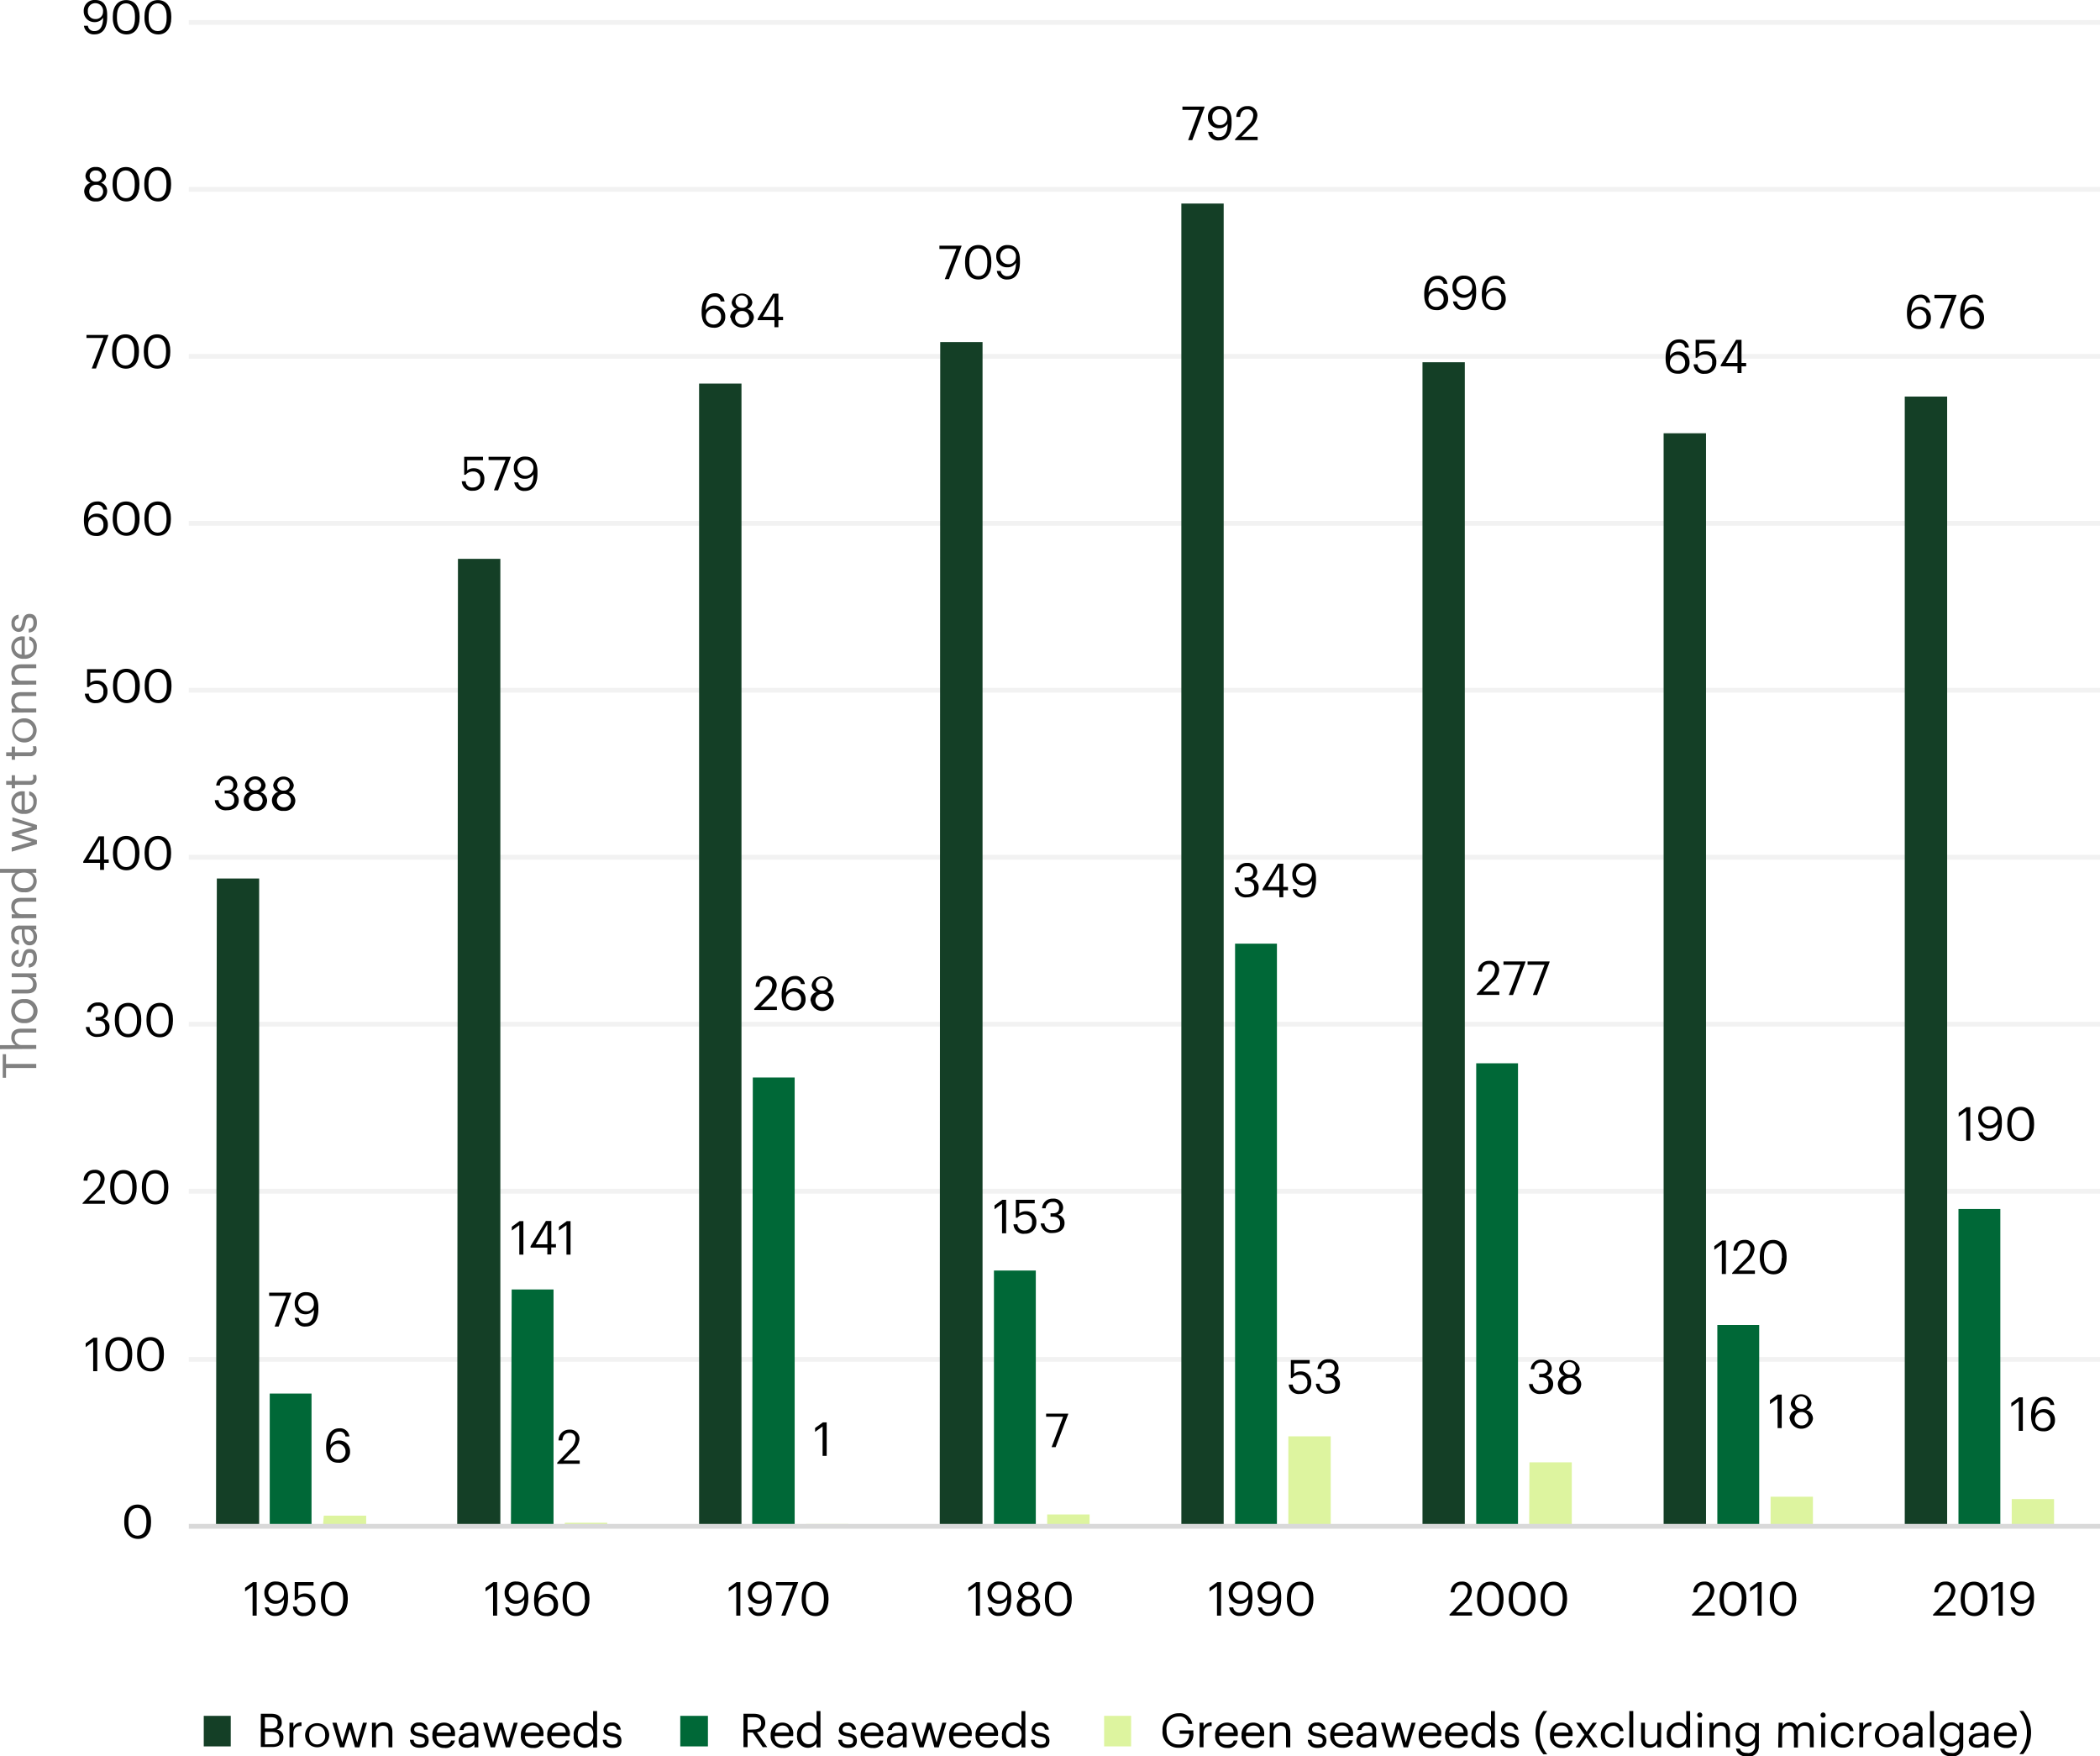 <svg xmlns="http://www.w3.org/2000/svg" viewBox="0 0 313.52 262.15"><defs><style>.cls-1{fill:#f2f2f2;}.cls-2{fill:#143f26;}.cls-3{fill:#006837;}.cls-4{fill:#ddf49f;}.cls-5{fill:#d9d9d9;}.cls-6{fill:gray;}</style></defs><g id="Layer_2" data-name="Layer 2"><g id="Design"><path class="cls-1" d="M313.52,203.26H28.19v-.72H313.52Zm0-25.1H28.19v-.72H313.52Zm0-24.93H28.19v-.72H313.52Zm0-24.92H28.19v-.72H313.52Zm0-24.92H28.19v-.72H313.52Zm0-24.92H28.19v-.72H313.52Zm0-24.93H28.19v-.72H313.52Zm0-24.92H28.19V27.9H313.52Zm0-24.92H28.19V3H313.52Z"/><path class="cls-2" d="M284.37,59.19h6.33V227.82h-6.33Zm-36,5.48h6.33V227.82h-6.33Zm-36-10.6h6.32V227.82h-6.32Zm-36-23.69h6.32V227.82h-6.32Zm-36,20.68h6.32V227.82H140.3Zm-36,6.19h6.33V227.82h-6.33Zm-36,26.16h6.33V227.82H68.26Zm-36,47.72h6.32v96.69H32.25Z"/><path class="cls-3" d="M292.39,180.45h6.25v47.37h-6.25Zm-36,17.32h6.25v30h-6.25Zm-36-39.06h6.24v69.11h-6.24Zm-36-17.86h6.25v87h-6.25Zm-36,48.79h6.25v38.18h-6.25Zm-36-28.81h6.25v67H112.3Zm-36,31.64h6.25v35.35H76.28ZM40.27,208h6.24v19.8H40.27Z"/><path class="cls-4" d="M300.34,223.75h6.32v4.07h-6.32Zm-36-.35h6.32v4.42h-6.32Zm-36-5.13h6.32v9.55H228.3Zm-36-3.88h6.33v13.43h-6.33Zm-36,11.66h6.33v1.77h-6.33Zm-36,1.42h6.32v.35h-6.32Zm-36-.18h6.32v.53H84.23Zm-36-1.06h6.33v1.59H48.21Z"/><rect class="cls-5" x="28.19" y="227.46" width="285.34" height="0.72"/><path d="M32.07,119.43h.56a1.09,1.09,0,0,0,1.21,1c.78,0,1.14-.38,1.14-1s-.35-1-1.06-1h-.38V118h.35c.66,0,.94-.31.94-.85a.81.81,0,0,0-.91-.84,1,1,0,0,0-1.1.94h-.54a1.55,1.55,0,0,1,1.64-1.44,1.38,1.38,0,0,1,1.51,1.32,1.15,1.15,0,0,1-.79,1.1,1.2,1.2,0,0,1,1,1.26c0,.91-.74,1.45-1.78,1.45A1.6,1.6,0,0,1,32.07,119.43Z"/><path d="M36.39,119.49a1.34,1.34,0,0,1,.94-1.3,1.09,1.09,0,0,1-.76-1,1.56,1.56,0,0,1,3.08,0,1.16,1.16,0,0,1-.77,1.06,1.32,1.32,0,0,1,1,1.28,1.57,1.57,0,0,1-1.72,1.5A1.59,1.59,0,0,1,36.39,119.49Zm2.82,0a1,1,0,0,0-1.08-1,1,1,0,1,0,0,2A1,1,0,0,0,39.21,119.45ZM39,117.13a.93.93,0,0,0-1.84,0,.86.86,0,0,0,1,.83A.81.81,0,0,0,39,117.13Z"/><path d="M40.6,119.49a1.34,1.34,0,0,1,.94-1.3,1.09,1.09,0,0,1-.75-1,1.56,1.56,0,0,1,3.07,0,1.16,1.16,0,0,1-.77,1.06,1.32,1.32,0,0,1,1,1.28,1.56,1.56,0,0,1-1.72,1.5A1.59,1.59,0,0,1,40.6,119.49Zm2.83,0a1,1,0,0,0-1.09-1,1,1,0,1,0,0,2A1,1,0,0,0,43.43,119.45Zm-.18-2.32a.93.93,0,0,0-1.85,0,.87.87,0,0,0,1,.83A.82.82,0,0,0,43.25,117.13Z"/><path d="M68.94,71.83h.59a.94.94,0,0,0,1.07.93,1.07,1.07,0,0,0,1.1-1.21,1,1,0,0,0-1-1.17,1.43,1.43,0,0,0-1.18.48h-.22V68.18h2.81v.52H69.75v1.53a1.48,1.48,0,0,1,1-.34,1.53,1.53,0,0,1,1.56,1.66,1.64,1.64,0,0,1-1.72,1.7A1.49,1.49,0,0,1,68.94,71.83Z"/><path d="M75.48,68.67H72.94v-.49h3.3v.08l-1.88,4.93h-.62Z"/><path d="M76.78,72h.59a.93.93,0,0,0,1,.8c.8,0,1.27-.66,1.28-2a1.46,1.46,0,0,1-1.29.66,1.58,1.58,0,0,1-1.65-1.64,1.6,1.6,0,0,1,1.73-1.67c1.19,0,1.8.8,1.8,2.24v.32c0,1.66-.68,2.57-1.88,2.57A1.46,1.46,0,0,1,76.78,72Zm2.85-2.09a1.14,1.14,0,0,0-1.16-1.28,1.19,1.19,0,1,0,1.16,1.28Z"/><path d="M104.75,46.63v-.12c0-1.8.81-2.74,2-2.74A1.35,1.35,0,0,1,108.17,45h-.58a.82.82,0,0,0-.92-.71c-.76,0-1.29.67-1.32,2a1.45,1.45,0,0,1,1.29-.68,1.58,1.58,0,0,1,1.64,1.64,1.6,1.6,0,0,1-1.73,1.67C105.18,48.9,104.75,47.88,104.75,46.63Zm2.9.63a1.13,1.13,0,1,0-2.26-.09,1.12,1.12,0,0,0,1.16,1.26A1.08,1.08,0,0,0,107.65,47.26Z"/><path d="M109,47.42a1.35,1.35,0,0,1,1-1.3,1.09,1.09,0,0,1-.76-1,1.56,1.56,0,0,1,3.08,0,1.13,1.13,0,0,1-.77,1,1.33,1.33,0,0,1,1,1.29,1.75,1.75,0,0,1-3.46,0Zm2.83,0a1,1,0,0,0-1.08-1,1,1,0,1,0,0,2A1,1,0,0,0,111.85,47.38Zm-.18-2.32a.92.92,0,1,0-.9.84A.8.8,0,0,0,111.67,45.06Z"/><path d="M115.62,47.79h-2.51v-.2l2.29-3.76h.81v3.46h.7v.5h-.7v1.05h-.59Zm0-.5v-3l-1.74,3Z"/><path d="M142.79,37.16h-2.54v-.49h3.3v.08l-1.88,4.92h-.62Z"/><path d="M144.08,39.31V39c0-1.48.75-2.43,2-2.43S148,37.59,148,39v.28c0,1.45-.7,2.44-1.94,2.44S144.08,40.77,144.08,39.31Zm3.32,0V39c0-1.16-.49-1.92-1.34-1.92s-1.35.7-1.35,1.94v.28c0,1.26.53,1.92,1.36,1.92S147.4,40.56,147.4,39.29Z"/><path d="M148.82,40.44h.58a.94.94,0,0,0,1,.79c.8,0,1.27-.66,1.28-2a1.46,1.46,0,0,1-1.29.67,1.58,1.58,0,0,1-1.65-1.64,1.6,1.6,0,0,1,1.73-1.68c1.18,0,1.8.8,1.8,2.25v.31c0,1.66-.69,2.58-1.88,2.58A1.46,1.46,0,0,1,148.82,40.44Zm2.85-2.09a1.14,1.14,0,0,0-1.16-1.28,1.18,1.18,0,0,0,0,2.36A1.06,1.06,0,0,0,151.67,38.35Z"/><path d="M179.07,16.4h-2.54v-.49h3.3V16L178,20.92h-.62Z"/><path d="M180.37,19.68H181a.94.94,0,0,0,1,.79c.8,0,1.27-.65,1.28-2a1.46,1.46,0,0,1-1.29.67,1.58,1.58,0,0,1-1.65-1.64,1.6,1.6,0,0,1,1.73-1.67c1.18,0,1.8.8,1.8,2.24v.31c0,1.66-.69,2.58-1.88,2.58A1.46,1.46,0,0,1,180.37,19.68Zm2.85-2.09a1.14,1.14,0,0,0-1.16-1.28A1.08,1.08,0,0,0,181,17.48a1.09,1.09,0,0,0,1.12,1.19A1.06,1.06,0,0,0,183.22,17.59Z"/><path d="M184.38,20.78l2-2.1a2.12,2.12,0,0,0,.72-1.45.82.82,0,0,0-.89-.9c-.58,0-1,.33-1.06,1.12h-.57a1.58,1.58,0,0,1,1.63-1.61,1.37,1.37,0,0,1,1.51,1.41,2.7,2.7,0,0,1-1,1.82l-1.38,1.35h2.42v.5h-3.36Z"/><path d="M212.63,44V43.9c0-1.8.81-2.74,2-2.74a1.36,1.36,0,0,1,1.46,1.21h-.58a.82.82,0,0,0-.92-.71c-.76,0-1.29.68-1.32,2a1.45,1.45,0,0,1,1.29-.68,1.58,1.58,0,0,1,1.64,1.64,1.6,1.6,0,0,1-1.73,1.67C213.06,46.29,212.63,45.27,212.63,44Zm2.9.63a1.13,1.13,0,1,0-2.26-.09,1.12,1.12,0,0,0,1.16,1.26A1.07,1.07,0,0,0,215.53,44.65Z"/><path d="M216.93,45h.58a.94.94,0,0,0,1,.79c.8,0,1.27-.66,1.28-2a1.46,1.46,0,0,1-1.29.67,1.58,1.58,0,0,1-1.65-1.64,1.6,1.6,0,0,1,1.73-1.68c1.18,0,1.8.8,1.8,2.24v.32c0,1.66-.69,2.58-1.88,2.58A1.47,1.47,0,0,1,216.93,45Zm2.85-2.1a1.13,1.13,0,0,0-1.16-1.27,1.18,1.18,0,1,0,1.16,1.27Z"/><path d="M221.23,44V43.9c0-1.8.81-2.74,2-2.74a1.37,1.37,0,0,1,1.47,1.21h-.59a.82.82,0,0,0-.92-.71c-.76,0-1.29.68-1.32,2a1.45,1.45,0,0,1,1.29-.68,1.57,1.57,0,0,1,1.64,1.64A1.6,1.6,0,0,1,223,46.29C221.66,46.29,221.23,45.27,221.23,44Zm2.91.63a1.14,1.14,0,1,0-2.27-.09A1.13,1.13,0,0,0,223,45.82,1.08,1.08,0,0,0,224.14,44.65Z"/><path d="M248.67,53.51V53.4c0-1.8.81-2.74,2-2.74a1.36,1.36,0,0,1,1.47,1.21h-.58a.85.85,0,0,0-.93-.72c-.76,0-1.29.68-1.32,2a1.45,1.45,0,0,1,1.29-.68,1.57,1.57,0,0,1,1.64,1.64,1.6,1.6,0,0,1-1.73,1.67C249.11,55.79,248.67,54.77,248.67,53.51Zm2.91.63a1.13,1.13,0,1,0-2.26-.08,1.11,1.11,0,0,0,1.15,1.25A1.08,1.08,0,0,0,251.58,54.14Z"/><path d="M252.85,54.38h.58a1,1,0,0,0,1.08.92,1.07,1.07,0,0,0,1.1-1.21,1,1,0,0,0-1.05-1.17,1.42,1.42,0,0,0-1.18.48h-.23V50.72H256v.53h-2.31v1.52a1.46,1.46,0,0,1,1-.34,1.52,1.52,0,0,1,1.55,1.66,1.63,1.63,0,0,1-1.71,1.7A1.48,1.48,0,0,1,252.85,54.38Z"/><path d="M259.4,54.68h-2.5v-.2l2.29-3.76H260v3.46h.69v.5H260v1h-.6Zm0-.5v-3l-1.73,3Z"/><path d="M284.7,46.83v-.12c0-1.8.81-2.74,2-2.74a1.37,1.37,0,0,1,1.47,1.21h-.59a.82.82,0,0,0-.92-.71c-.76,0-1.29.68-1.32,2a1.48,1.48,0,0,1,1.29-.68,1.58,1.58,0,0,1,1.64,1.64,1.6,1.6,0,0,1-1.73,1.68C285.13,49.11,284.7,48.08,284.7,46.83Zm2.91.63a1.14,1.14,0,1,0-2.27-.08,1.12,1.12,0,0,0,1.16,1.25A1.08,1.08,0,0,0,287.61,47.46Z"/><path d="M291.34,44.53H288.8V44h3.3v.08L290.22,49h-.62Z"/><path d="M292.64,46.83v-.12c0-1.8.81-2.74,2-2.74a1.36,1.36,0,0,1,1.46,1.21h-.58a.82.82,0,0,0-.92-.71c-.76,0-1.29.68-1.32,2a1.48,1.48,0,0,1,1.29-.68,1.59,1.59,0,0,1,1.64,1.64,1.6,1.6,0,0,1-1.73,1.68C293.07,49.11,292.64,48.08,292.64,46.83Zm2.9.63a1.13,1.13,0,1,0-2.26-.08,1.12,1.12,0,0,0,1.16,1.25A1.07,1.07,0,0,0,295.54,47.46Z"/><path d="M42.72,193.43H40.18v-.49h3.3V193L41.6,198H41Z"/><path d="M44,196.71h.59a.92.92,0,0,0,1,.8c.8,0,1.27-.66,1.28-2a1.48,1.48,0,0,1-1.3.66A1.58,1.58,0,0,1,44,194.54a1.6,1.6,0,0,1,1.73-1.67c1.18,0,1.8.8,1.8,2.24v.32c0,1.66-.69,2.57-1.89,2.57A1.48,1.48,0,0,1,44,196.71Zm2.85-2.09a1.13,1.13,0,0,0-1.15-1.27,1.18,1.18,0,0,0,0,2.36A1.06,1.06,0,0,0,46.86,194.62Z"/><path d="M77.53,182.87l-1.12.8v-.56l1.16-.84h.57v5h-.61Z"/><path d="M81.72,186.22H79.21V186l2.29-3.76h.81v3.46H83v.49h-.7v1.05h-.59Zm0-.49v-3l-1.74,3Z"/><path d="M84.57,182.87l-1.12.8v-.56l1.17-.84h.56v5h-.61Z"/><path d="M112.57,150.61l2-2.09a2.16,2.16,0,0,0,.72-1.45.83.83,0,0,0-.9-.9c-.58,0-1,.33-1,1.12h-.57a1.57,1.57,0,0,1,1.62-1.61,1.37,1.37,0,0,1,1.52,1.41,2.74,2.74,0,0,1-1,1.82l-1.38,1.35h2.41v.49h-3.35Z"/><path d="M116.7,148.54v-.12c0-1.8.81-2.74,2-2.74a1.36,1.36,0,0,1,1.46,1.21h-.58a.82.82,0,0,0-.92-.71c-.76,0-1.29.68-1.32,2a1.48,1.48,0,0,1,1.29-.68,1.59,1.59,0,0,1,1.64,1.64,1.6,1.6,0,0,1-1.73,1.68C117.13,150.82,116.7,149.79,116.7,148.54Zm2.9.63a1.13,1.13,0,1,0-2.26-.08,1.12,1.12,0,0,0,1.16,1.25A1.07,1.07,0,0,0,119.6,149.17Z"/><path d="M121,149.33a1.33,1.33,0,0,1,.94-1.29,1.1,1.1,0,0,1-.76-1,1.56,1.56,0,0,1,3.08,0,1.14,1.14,0,0,1-.77,1.06,1.32,1.32,0,0,1,1,1.29,1.74,1.74,0,0,1-3.45,0Zm2.82,0a1,1,0,0,0-1.08-1,1,1,0,1,0,0,2A1,1,0,0,0,123.8,149.3Zm-.18-2.32a.92.92,0,1,0-.89.84A.81.81,0,0,0,123.62,147Z"/><path d="M149.6,179.68l-1.12.81v-.57l1.17-.84h.56v5h-.61Z"/><path d="M151.31,182.74h.58a1,1,0,0,0,1.08.92,1.07,1.07,0,0,0,1.1-1.21,1,1,0,0,0-1-1.17,1.42,1.42,0,0,0-1.18.48h-.23v-2.68h2.82v.53h-2.31v1.52a1.51,1.51,0,0,1,1-.34,1.52,1.52,0,0,1,1.55,1.66,1.63,1.63,0,0,1-1.71,1.7A1.48,1.48,0,0,1,151.31,182.74Z"/><path d="M155.37,182.61h.56a1.08,1.08,0,0,0,1.2,1c.78,0,1.14-.38,1.14-1s-.35-1-1.06-1h-.37v-.51h.35c.65,0,.93-.31.93-.85a.81.81,0,0,0-.91-.84,1,1,0,0,0-1.1.94h-.53a1.53,1.53,0,0,1,1.63-1.44,1.37,1.37,0,0,1,1.51,1.32,1.15,1.15,0,0,1-.79,1.1,1.2,1.2,0,0,1,1,1.26c0,.91-.75,1.45-1.78,1.45A1.59,1.59,0,0,1,155.37,182.61Z"/><path d="M184.34,132.45h.56a1.09,1.09,0,0,0,1.21,1.05c.78,0,1.14-.37,1.14-1s-.35-1-1.06-1h-.38v-.51h.35c.66,0,.94-.3.94-.85a.81.81,0,0,0-.91-.84,1,1,0,0,0-1.1.94h-.54a1.55,1.55,0,0,1,1.64-1.44,1.38,1.38,0,0,1,1.51,1.32,1.15,1.15,0,0,1-.79,1.1,1.2,1.2,0,0,1,1,1.26c0,.91-.74,1.46-1.78,1.46A1.61,1.61,0,0,1,184.34,132.45Z"/><path d="M191,132.88h-2.51v-.2l2.29-3.76h.81v3.46h.7v.5h-.7v1.05H191Zm0-.5v-3l-1.74,3Z"/><path d="M193,132.7h.59a.92.92,0,0,0,1,.79c.8,0,1.27-.66,1.29-2a1.46,1.46,0,0,1-1.3.67,1.58,1.58,0,0,1-1.64-1.64,1.6,1.6,0,0,1,1.73-1.68c1.18,0,1.8.8,1.8,2.24v.32c0,1.66-.69,2.58-1.89,2.58A1.48,1.48,0,0,1,193,132.7Zm2.85-2.1a1.13,1.13,0,0,0-1.15-1.27,1.18,1.18,0,1,0,1.15,1.27Z"/><path d="M220.48,148.35l2-2.1a2.12,2.12,0,0,0,.72-1.45.82.82,0,0,0-.89-.89c-.59,0-1,.32-1.06,1.11h-.57a1.57,1.57,0,0,1,1.63-1.6,1.36,1.36,0,0,1,1.51,1.4,2.7,2.7,0,0,1-1,1.82L221.42,148h2.42v.5h-3.36Z"/><path d="M227,144h-2.54v-.49h3.29v.08l-1.87,4.93h-.63Z"/><path d="M230.6,144h-2.54v-.49h3.29v.08l-1.87,4.93h-.63Z"/><path d="M257.06,185.74l-1.12.8V186l1.16-.84h.57v5h-.61Z"/><path d="M258.6,190l2-2.09a2.18,2.18,0,0,0,.72-1.45.83.83,0,0,0-.9-.9c-.58,0-1,.33-1.05,1.11h-.57a1.57,1.57,0,0,1,1.62-1.6,1.37,1.37,0,0,1,1.52,1.41,2.76,2.76,0,0,1-1,1.82l-1.38,1.34H262v.5H258.6Z"/><path d="M262.73,187.78v-.28c0-1.48.75-2.43,2-2.43s2,1,2,2.42v.28c0,1.45-.71,2.44-1.94,2.44S262.73,189.24,262.73,187.78Zm3.31,0v-.28c0-1.16-.49-1.92-1.34-1.92s-1.35.7-1.35,1.93v.28c0,1.27.53,1.93,1.37,1.93S266,189,266,187.76Z"/><path d="M293.54,165.86l-1.12.81v-.57l1.17-.84h.56v5h-.61Z"/><path d="M295.37,169H296a.92.92,0,0,0,1,.79c.79,0,1.26-.66,1.28-2a1.46,1.46,0,0,1-1.3.66,1.57,1.57,0,0,1-1.64-1.63,1.6,1.6,0,0,1,1.73-1.68c1.18,0,1.8.8,1.8,2.24v.32c0,1.66-.69,2.58-1.89,2.58A1.48,1.48,0,0,1,295.37,169Zm2.85-2.1a1.13,1.13,0,0,0-1.15-1.27,1.18,1.18,0,1,0,1.15,1.27Z"/><path d="M299.68,167.91v-.28c0-1.48.74-2.43,2-2.43s2,1,2,2.42v.28c0,1.45-.7,2.43-1.94,2.43S299.68,169.37,299.68,167.91Zm3.31,0v-.28c0-1.16-.49-1.92-1.34-1.92s-1.35.7-1.35,1.93v.28c0,1.27.53,1.93,1.36,1.93S303,169.16,303,167.89Z"/><path d="M48.69,216.05v-.12c0-1.8.81-2.74,2-2.74a1.36,1.36,0,0,1,1.46,1.22h-.58a.82.82,0,0,0-.92-.72c-.76,0-1.29.68-1.32,2a1.48,1.48,0,0,1,1.29-.68,1.59,1.59,0,0,1,1.64,1.64,1.6,1.6,0,0,1-1.73,1.68C49.12,218.33,48.69,217.3,48.69,216.05Zm2.9.63a1.13,1.13,0,1,0-2.26-.08,1.11,1.11,0,0,0,1.16,1.25A1.07,1.07,0,0,0,51.59,216.68Z"/><path d="M83.19,218.32l2-2.09a2.14,2.14,0,0,0,.73-1.45.83.83,0,0,0-.9-.9c-.58,0-1,.33-1.06,1.12h-.57A1.58,1.58,0,0,1,85,213.39a1.37,1.37,0,0,1,1.51,1.41,2.7,2.7,0,0,1-1,1.82L84.13,218h2.42v.49H83.19Z"/><path d="M122.81,212.92l-1.12.8v-.57l1.16-.84h.57v5h-.61Z"/><path d="M158.72,211.46h-2.54V211h3.3v.08L157.6,216H157Z"/><path d="M192.4,206.66H193a1,1,0,0,0,1.08.93,1.07,1.07,0,0,0,1.1-1.21,1.05,1.05,0,0,0-1.06-1.17,1.43,1.43,0,0,0-1.18.48h-.22V203h2.81v.52H193.2v1.53a1.48,1.48,0,0,1,1-.35,1.53,1.53,0,0,1,1.56,1.67,1.64,1.64,0,0,1-1.72,1.7A1.48,1.48,0,0,1,192.4,206.66Z"/><path d="M196.45,206.54H197a1.08,1.08,0,0,0,1.2,1.05c.79,0,1.14-.38,1.14-1s-.35-1-1-1h-.38v-.52h.35c.65,0,.94-.3.94-.85a.81.81,0,0,0-.91-.84,1,1,0,0,0-1.11.95h-.53a1.55,1.55,0,0,1,1.64-1.45,1.37,1.37,0,0,1,1.5,1.33,1.13,1.13,0,0,1-.79,1.09,1.21,1.21,0,0,1,1,1.26c0,.91-.74,1.46-1.78,1.46A1.6,1.6,0,0,1,196.45,206.54Z"/><path d="M228.27,206.58h.56a1.08,1.08,0,0,0,1.2,1c.79,0,1.14-.38,1.14-1s-.35-1-1-1h-.38v-.51h.35c.65,0,.94-.31.94-.86a.81.81,0,0,0-.91-.84,1,1,0,0,0-1.11,1h-.53a1.54,1.54,0,0,1,1.64-1.44,1.37,1.37,0,0,1,1.5,1.32,1.13,1.13,0,0,1-.79,1.09,1.21,1.21,0,0,1,1,1.26c0,.91-.74,1.46-1.78,1.46A1.59,1.59,0,0,1,228.27,206.58Z"/><path d="M232.58,206.64a1.33,1.33,0,0,1,.94-1.3,1.09,1.09,0,0,1-.75-1.05,1.56,1.56,0,0,1,3.07,0,1.12,1.12,0,0,1-.77,1.05,1.33,1.33,0,0,1,1,1.29,1.57,1.57,0,0,1-1.72,1.5A1.59,1.59,0,0,1,232.58,206.64Zm2.83,0a1,1,0,0,0-1.09-1,1,1,0,1,0,0,2A1,1,0,0,0,235.41,206.6Zm-.18-2.32a.93.93,0,1,0-.9.84A.81.81,0,0,0,235.23,204.28Z"/><path d="M265.37,208.78l-1.12.8V209l1.16-.84H266v5h-.61Z"/><path d="M267.17,211.76a1.33,1.33,0,0,1,.95-1.29,1.09,1.09,0,0,1-.76-1.05,1.56,1.56,0,0,1,3.08,0,1.14,1.14,0,0,1-.77,1.06,1.32,1.32,0,0,1,1,1.29,1.75,1.75,0,0,1-3.46,0Zm2.83,0a1,1,0,0,0-1.08-1,1,1,0,1,0,0,2A1,1,0,0,0,270,211.73Zm-.18-2.32a.92.92,0,1,0-.89.84A.81.81,0,0,0,269.82,209.41Z"/><path d="M301.4,209.17l-1.12.8v-.56l1.16-.84H302v5h-.61Z"/><path d="M303.23,211.36v-.12c0-1.8.81-2.74,2-2.74a1.36,1.36,0,0,1,1.46,1.21h-.58a.82.82,0,0,0-.92-.71c-.76,0-1.29.68-1.32,2a1.48,1.48,0,0,1,1.29-.68,1.58,1.58,0,0,1,1.64,1.64,1.61,1.61,0,0,1-1.73,1.68C303.66,213.64,303.23,212.61,303.23,211.36Zm2.9.63a1.13,1.13,0,1,0-2.26-.08,1.11,1.11,0,0,0,1.16,1.25A1.07,1.07,0,0,0,306.13,212Z"/><path d="M18.55,227.28V227c0-1.48.75-2.43,2-2.43s2,1,2,2.41v.28c0,1.46-.71,2.44-1.94,2.44S18.55,228.73,18.55,227.28Zm3.31,0V227c0-1.17-.49-1.92-1.34-1.92s-1.35.7-1.35,1.93v.28c0,1.27.53,1.93,1.37,1.93S21.86,228.52,21.86,227.26Z"/><path d="M13.91,200.27l-1.12.81v-.57l1.16-.84h.57v5h-.61Z"/><path d="M15.74,202.32V202c0-1.48.75-2.43,2-2.43s2,1,2,2.41v.28c0,1.46-.71,2.44-1.94,2.44S15.74,203.78,15.74,202.32Zm3.31,0V202c0-1.17-.49-1.92-1.34-1.92s-1.35.7-1.35,1.93v.28c0,1.27.53,1.93,1.37,1.93S19.05,203.57,19.05,202.3Z"/><path d="M20.47,202.32V202c0-1.48.75-2.43,2-2.43s2,1,2,2.41v.28c0,1.46-.71,2.44-1.94,2.44S20.47,203.78,20.47,202.32Zm3.31,0V202c0-1.17-.49-1.92-1.34-1.92s-1.35.7-1.35,1.93v.28c0,1.27.53,1.93,1.37,1.93S23.78,203.57,23.78,202.3Z"/><path d="M12.32,179.58l2-2.1A2.12,2.12,0,0,0,15,176a.82.82,0,0,0-.89-.9c-.59,0-1,.33-1.06,1.12h-.57a1.58,1.58,0,0,1,1.63-1.61,1.37,1.37,0,0,1,1.51,1.41,2.7,2.7,0,0,1-1,1.82l-1.38,1.35h2.42v.49H12.32Z"/><path d="M16.45,177.35v-.28c0-1.47.75-2.43,2-2.43s1.95,1,1.95,2.42v.28c0,1.46-.71,2.44-1.94,2.44S16.45,178.81,16.45,177.35Zm3.31,0v-.28c0-1.16-.49-1.92-1.33-1.92s-1.36.7-1.36,1.94v.28c0,1.27.54,1.92,1.37,1.92S19.76,178.6,19.76,177.33Z"/><path d="M21.18,177.35v-.28c0-1.47.75-2.43,2-2.43s1.95,1,1.95,2.42v.28c0,1.46-.71,2.44-1.94,2.44S21.18,178.81,21.18,177.35Zm3.32,0v-.28c0-1.16-.49-1.92-1.34-1.92s-1.35.7-1.35,1.94v.28c0,1.27.53,1.92,1.36,1.92S24.5,178.6,24.5,177.33Z"/><path d="M12.81,153.29h.56a1.08,1.08,0,0,0,1.2,1.05c.79,0,1.14-.38,1.14-1s-.35-1-1.05-1h-.38v-.52h.35c.65,0,.94-.3.94-.85a.81.81,0,0,0-.91-.84,1,1,0,0,0-1.11.94H13a1.54,1.54,0,0,1,1.64-1.44,1.37,1.37,0,0,1,1.5,1.33,1.13,1.13,0,0,1-.79,1.09,1.21,1.21,0,0,1,1,1.26c0,.91-.74,1.46-1.78,1.46A1.6,1.6,0,0,1,12.81,153.29Z"/><path d="M17.14,152.4v-.28c0-1.48.75-2.43,2-2.43s1.95,1,1.95,2.42v.28c0,1.45-.71,2.44-1.94,2.44S17.14,153.86,17.14,152.4Zm3.31,0v-.28c0-1.16-.49-1.92-1.33-1.92s-1.36.7-1.36,1.94v.28c0,1.26.54,1.92,1.37,1.92S20.45,153.65,20.45,152.38Z"/><path d="M21.87,152.4v-.28c0-1.48.75-2.43,2-2.43s1.95,1,1.95,2.42v.28c0,1.45-.71,2.44-1.94,2.44S21.87,153.86,21.87,152.4Zm3.32,0v-.28c0-1.16-.49-1.92-1.34-1.92s-1.35.7-1.35,1.94v.28c0,1.26.53,1.92,1.36,1.92S25.19,153.65,25.19,152.38Z"/><path d="M14.94,128.79H12.43v-.2l2.29-3.76h.81v3.46h.7v.5h-.7v1.05h-.59Zm0-.5v-3l-1.74,3Z"/><path d="M16.86,127.48v-.28c0-1.48.75-2.43,2-2.43s1.95,1,1.95,2.42v.28c0,1.45-.71,2.43-1.94,2.43S16.86,128.94,16.86,127.48Zm3.31,0v-.28c0-1.16-.49-1.92-1.33-1.92s-1.35.7-1.35,1.93v.28c0,1.27.53,1.93,1.36,1.93S20.17,128.73,20.17,127.46Z"/><path d="M21.59,127.48v-.28c0-1.48.75-2.43,2-2.43s1.95,1,1.95,2.42v.28c0,1.45-.7,2.43-1.94,2.43S21.59,128.94,21.59,127.48Zm3.32,0v-.28c0-1.16-.49-1.92-1.34-1.92s-1.35.7-1.35,1.93v.28c0,1.27.53,1.93,1.36,1.93S24.91,128.73,24.91,127.46Z"/><path d="M12.67,103.54h.59a.94.94,0,0,0,1.07.92,1.07,1.07,0,0,0,1.1-1.21,1,1,0,0,0-1-1.17,1.43,1.43,0,0,0-1.18.48H13V99.88h2.81v.53H13.48v1.52a1.48,1.48,0,0,1,1-.34,1.53,1.53,0,0,1,1.56,1.66,1.64,1.64,0,0,1-1.72,1.7A1.48,1.48,0,0,1,12.67,103.54Z"/><path d="M16.87,102.53v-.28c0-1.48.75-2.43,2-2.43s2,1,2,2.41v.28c0,1.46-.71,2.44-1.94,2.44S16.87,104,16.87,102.53Zm3.31,0v-.28c0-1.17-.49-1.92-1.34-1.92s-1.35.7-1.35,1.93v.28c0,1.27.53,1.93,1.37,1.93S20.18,103.77,20.18,102.51Z"/><path d="M21.6,102.53v-.28c0-1.48.75-2.43,2-2.43s2,1,2,2.41v.28c0,1.46-.71,2.44-1.94,2.44S21.6,104,21.6,102.53Zm3.31,0v-.28c0-1.17-.49-1.92-1.34-1.92s-1.35.7-1.35,1.93v.28c0,1.27.53,1.93,1.37,1.93S24.91,103.77,24.91,102.51Z"/><path d="M12.53,77.71v-.12c0-1.8.81-2.74,2-2.74A1.37,1.37,0,0,1,16,76.06h-.58a.84.84,0,0,0-.93-.71c-.76,0-1.29.68-1.32,2a1.45,1.45,0,0,1,1.29-.68,1.57,1.57,0,0,1,1.64,1.64A1.6,1.6,0,0,1,14.33,80C13,80,12.53,79,12.53,77.71Zm2.91.63a1.09,1.09,0,0,0-1.12-1.19,1.07,1.07,0,0,0-1.14,1.1,1.12,1.12,0,0,0,1.15,1.26A1.08,1.08,0,0,0,15.44,78.34Z"/><path d="M16.83,77.56v-.28c0-1.48.75-2.43,2-2.43s2,1,2,2.42v.28c0,1.45-.71,2.43-1.94,2.43S16.83,79,16.83,77.56Zm3.31,0v-.28c0-1.16-.49-1.92-1.34-1.92s-1.35.7-1.35,1.93v.28c0,1.27.53,1.93,1.37,1.93S20.14,78.81,20.14,77.54Z"/><path d="M21.56,77.56v-.28c0-1.48.75-2.43,2-2.43s1.95,1,1.95,2.42v.28c0,1.45-.71,2.43-1.94,2.43S21.56,79,21.56,77.56Zm3.31,0v-.28c0-1.16-.49-1.92-1.33-1.92s-1.36.7-1.36,1.93v.28c0,1.27.54,1.93,1.37,1.93S24.87,78.81,24.87,77.54Z"/><path d="M15.45,50.45H12.91V50H16.2V50L14.33,55H13.7Z"/><path d="M16.74,52.61v-.28c0-1.48.75-2.43,2-2.43s2,1,2,2.41v.28c0,1.46-.71,2.44-1.94,2.44S16.74,54.06,16.74,52.61Zm3.31,0v-.28c0-1.17-.49-1.92-1.33-1.92s-1.35.7-1.35,1.93v.28c0,1.27.53,1.93,1.36,1.93S20.05,53.85,20.05,52.59Z"/><path d="M21.47,52.61v-.28c0-1.48.75-2.43,2-2.43s1.95,1,1.95,2.41v.28c0,1.46-.7,2.44-1.94,2.44S21.47,54.06,21.47,52.61Zm3.32,0v-.28c0-1.17-.49-1.92-1.34-1.92s-1.35.7-1.35,1.93v.28c0,1.27.53,1.93,1.36,1.93S24.79,53.85,24.79,52.59Z"/><path d="M12.57,28.58a1.35,1.35,0,0,1,.95-1.3,1.09,1.09,0,0,1-.76-1.05,1.42,1.42,0,0,1,1.54-1.3,1.43,1.43,0,0,1,1.54,1.29,1.16,1.16,0,0,1-.77,1.06A1.31,1.31,0,0,1,16,28.57a1.57,1.57,0,0,1-1.72,1.5A1.59,1.59,0,0,1,12.57,28.58Zm2.83,0a1,1,0,0,0-1.08-1,1,1,0,1,0,0,2A1,1,0,0,0,15.4,28.54Zm-.18-2.31a.84.84,0,0,0-.92-.82.83.83,0,0,0-.92.83.85.85,0,0,0,.94.83A.81.81,0,0,0,15.22,26.23Z"/><path d="M16.81,27.64v-.28c0-1.48.75-2.43,2-2.43s2,1,2,2.42v.28c0,1.45-.71,2.44-1.94,2.44S16.81,29.1,16.81,27.64Zm3.31,0v-.28c0-1.16-.49-1.92-1.34-1.92s-1.35.7-1.35,1.93v.28c0,1.27.53,1.93,1.37,1.93S20.12,28.89,20.12,27.62Z"/><path d="M21.54,27.64v-.28c0-1.48.75-2.43,2-2.43s2,1,2,2.42v.28c0,1.45-.71,2.44-1.94,2.44S21.54,29.1,21.54,27.64Zm3.31,0v-.28c0-1.16-.49-1.92-1.34-1.92s-1.35.7-1.35,1.93v.28c0,1.27.53,1.93,1.37,1.93S24.85,28.89,24.85,27.62Z"/><path d="M12.53,3.85h.59a.92.92,0,0,0,1,.79c.8,0,1.26-.66,1.28-2a1.48,1.48,0,0,1-1.3.66A1.58,1.58,0,0,1,12.5,1.67,1.6,1.6,0,0,1,14.23,0C15.41,0,16,.8,16,2.24v.32c0,1.66-.69,2.57-1.89,2.57A1.47,1.47,0,0,1,12.53,3.85Zm2.85-2.1A1.13,1.13,0,0,0,14.23.48a1.08,1.08,0,0,0-1.11,1.17,1.08,1.08,0,0,0,1.11,1.19A1.07,1.07,0,0,0,15.38,1.75Z"/><path d="M16.84,2.72V2.44c0-1.48.75-2.43,2-2.43s2,1,2,2.41V2.7c0,1.46-.71,2.44-1.94,2.44S16.84,4.17,16.84,2.72Zm3.31,0V2.42c0-1.17-.49-1.92-1.34-1.92s-1.35.7-1.35,1.93v.28c0,1.27.53,1.93,1.37,1.93S20.15,4,20.15,2.7Z"/><path d="M21.57,2.72V2.44c0-1.48.75-2.43,2-2.43s2,1,2,2.41V2.7c0,1.46-.71,2.44-1.94,2.44S21.57,4.17,21.57,2.72Zm3.31,0V2.42c0-1.17-.49-1.92-1.34-1.92s-1.35.7-1.35,1.93v.28c0,1.27.53,1.93,1.37,1.93S24.88,4,24.88,2.7Z"/><path d="M37.71,236.75l-1.12.8V237l1.17-.85h.56v5h-.61Z"/><path d="M39.54,239.92h.59a.92.92,0,0,0,1,.79c.79,0,1.26-.66,1.28-2a1.46,1.46,0,0,1-1.3.67,1.58,1.58,0,0,1-1.64-1.64,1.6,1.6,0,0,1,1.73-1.68c1.18,0,1.8.8,1.8,2.25v.31c0,1.66-.69,2.58-1.89,2.58A1.47,1.47,0,0,1,39.54,239.92Zm2.85-2.09a1.14,1.14,0,0,0-1.15-1.28,1.18,1.18,0,0,0,0,2.36A1.06,1.06,0,0,0,42.39,237.83Z"/><path d="M43.73,239.8h.58a1,1,0,0,0,1.08.93,1.08,1.08,0,0,0,1.1-1.22,1.05,1.05,0,0,0-1.05-1.17,1.44,1.44,0,0,0-1.19.49H44v-2.69h2.81v.53H44.53v1.53a1.48,1.48,0,0,1,1-.35,1.53,1.53,0,0,1,1.56,1.66,1.64,1.64,0,0,1-1.72,1.71A1.48,1.48,0,0,1,43.73,239.8Z"/><path d="M47.92,238.79v-.28c0-1.48.75-2.43,2-2.43s2,1,2,2.42v.28c0,1.45-.71,2.44-1.94,2.44S47.92,240.25,47.92,238.79Zm3.31,0v-.28c0-1.16-.49-1.92-1.34-1.92s-1.35.7-1.35,1.93v.29c0,1.26.53,1.92,1.37,1.92S51.23,240,51.23,238.77Z"/><path d="M73.61,236.75l-1.12.8V237l1.16-.85h.57v5h-.61Z"/><path d="M75.44,239.92H76a.94.94,0,0,0,1,.79c.8,0,1.27-.66,1.28-2a1.46,1.46,0,0,1-1.29.67,1.58,1.58,0,0,1-1.65-1.64,1.6,1.6,0,0,1,1.73-1.68c1.18,0,1.8.8,1.8,2.25v.31c0,1.66-.69,2.58-1.88,2.58A1.46,1.46,0,0,1,75.44,239.92Zm2.85-2.09a1.14,1.14,0,0,0-1.16-1.28,1.18,1.18,0,0,0,0,2.36A1.06,1.06,0,0,0,78.29,237.83Z"/><path d="M79.74,238.94v-.12c0-1.8.81-2.74,2-2.74a1.37,1.37,0,0,1,1.47,1.21h-.59a.82.82,0,0,0-.92-.71c-.76,0-1.29.68-1.32,2a1.48,1.48,0,0,1,1.29-.68,1.57,1.57,0,0,1,1.64,1.64,1.6,1.6,0,0,1-1.73,1.68C80.18,241.22,79.74,240.19,79.74,238.94Zm2.91.63a1.09,1.09,0,0,0-1.12-1.19,1.07,1.07,0,0,0-1.14,1.11,1.12,1.12,0,0,0,1.15,1.25A1.08,1.08,0,0,0,82.65,239.57Z"/><path d="M84,238.79v-.28c0-1.48.75-2.43,2-2.43s2,1,2,2.42v.28c0,1.45-.71,2.44-1.94,2.44S84,240.25,84,238.79Zm3.31,0v-.28c0-1.16-.49-1.92-1.34-1.92s-1.35.7-1.35,1.93v.29c0,1.26.53,1.92,1.37,1.92S87.35,240,87.35,238.77Z"/><path d="M109.92,236.75l-1.12.8V237l1.16-.85h.57v5h-.61Z"/><path d="M111.74,239.92h.59a.92.92,0,0,0,1,.79c.8,0,1.27-.66,1.28-2a1.46,1.46,0,0,1-1.3.67,1.58,1.58,0,0,1-1.64-1.64,1.6,1.6,0,0,1,1.73-1.68c1.18,0,1.8.8,1.8,2.25v.31c0,1.66-.69,2.58-1.89,2.58A1.48,1.48,0,0,1,111.74,239.92Zm2.85-2.09a1.14,1.14,0,0,0-1.15-1.28,1.18,1.18,0,0,0,0,2.36A1.06,1.06,0,0,0,114.59,237.83Z"/><path d="M118.39,236.63h-2.54v-.49h3.3v.09l-1.88,4.92h-.62Z"/><path d="M119.69,238.79v-.28c0-1.48.75-2.43,2-2.43s2,1,2,2.42v.28c0,1.45-.71,2.44-1.94,2.44S119.69,240.25,119.69,238.79Zm3.31,0v-.28c0-1.16-.49-1.92-1.34-1.92s-1.35.7-1.35,1.93v.29c0,1.26.53,1.92,1.37,1.92S123,240,123,238.77Z"/><path d="M145.69,236.75l-1.12.8V237l1.16-.85h.57v5h-.61Z"/><path d="M147.52,239.92h.58a.94.94,0,0,0,1,.79c.8,0,1.27-.66,1.28-2a1.46,1.46,0,0,1-1.29.67,1.58,1.58,0,0,1-1.65-1.64,1.6,1.6,0,0,1,1.73-1.68c1.18,0,1.8.8,1.8,2.25v.31c0,1.66-.69,2.58-1.88,2.58A1.46,1.46,0,0,1,147.52,239.92Zm2.85-2.09a1.14,1.14,0,0,0-1.16-1.28,1.18,1.18,0,0,0,0,2.36A1.06,1.06,0,0,0,150.37,237.83Z"/><path d="M151.8,239.73a1.34,1.34,0,0,1,.95-1.3,1.08,1.08,0,0,1-.76-1.05,1.56,1.56,0,0,1,3.07,0,1.13,1.13,0,0,1-.77,1.06,1.32,1.32,0,0,1,1,1.29,1.57,1.57,0,0,1-1.72,1.5A1.59,1.59,0,0,1,151.8,239.73Zm2.83,0a1,1,0,0,0-1.09-1,1,1,0,1,0,0,2A1,1,0,0,0,154.63,239.7Zm-.18-2.32a.84.84,0,0,0-.92-.82.83.83,0,0,0-.92.83.85.85,0,0,0,.94.83A.81.81,0,0,0,154.45,237.38Z"/><path d="M156,238.79v-.28c0-1.48.74-2.43,2-2.43s2,1,2,2.42v.28c0,1.45-.7,2.44-1.94,2.44S156,240.25,156,238.79Zm3.31,0v-.28c0-1.16-.49-1.92-1.34-1.92s-1.35.7-1.35,1.93v.29c0,1.26.53,1.92,1.36,1.92S159.35,240,159.35,238.77Z"/><path d="M181.69,236.75l-1.12.8V237l1.17-.85h.56v5h-.61Z"/><path d="M183.52,239.92h.59a.92.92,0,0,0,1,.79c.79,0,1.26-.66,1.28-2a1.46,1.46,0,0,1-1.3.67,1.58,1.58,0,0,1-1.64-1.64,1.6,1.6,0,0,1,1.73-1.68c1.18,0,1.8.8,1.8,2.25v.31c0,1.66-.69,2.58-1.89,2.58A1.47,1.47,0,0,1,183.52,239.92Zm2.85-2.09a1.14,1.14,0,0,0-1.15-1.28,1.18,1.18,0,0,0,0,2.36A1.06,1.06,0,0,0,186.37,237.83Z"/><path d="M187.83,239.92h.58a.94.94,0,0,0,1,.79c.8,0,1.27-.66,1.28-2a1.45,1.45,0,0,1-1.29.67,1.58,1.58,0,0,1-1.65-1.64,1.6,1.6,0,0,1,1.73-1.68c1.19,0,1.8.8,1.8,2.25v.31c0,1.66-.69,2.58-1.88,2.58A1.46,1.46,0,0,1,187.83,239.92Zm2.85-2.09a1.14,1.14,0,0,0-1.16-1.28,1.18,1.18,0,0,0,0,2.36A1.06,1.06,0,0,0,190.68,237.83Z"/><path d="M192.13,238.79v-.28c0-1.48.75-2.43,2-2.43s1.95,1,1.95,2.42v.28c0,1.45-.71,2.44-1.94,2.44S192.13,240.25,192.13,238.79Zm3.31,0v-.28c0-1.16-.49-1.92-1.33-1.92s-1.36.7-1.36,1.93v.29c0,1.26.54,1.92,1.37,1.92S195.44,240,195.44,238.77Z"/><path d="M216.39,241l2-2.09a2.16,2.16,0,0,0,.73-1.45.83.83,0,0,0-.9-.9c-.58,0-1,.33-1.06,1.12h-.57a1.58,1.58,0,0,1,1.63-1.61,1.37,1.37,0,0,1,1.51,1.41,2.7,2.7,0,0,1-1,1.82l-1.38,1.35h2.42v.49h-3.35Z"/><path d="M220.52,238.79v-.28c0-1.48.74-2.43,2-2.43s1.95,1,1.95,2.42v.28c0,1.45-.7,2.44-1.94,2.44S220.52,240.25,220.52,238.79Zm3.31,0v-.28c0-1.16-.49-1.92-1.34-1.92s-1.35.7-1.35,1.93v.29c0,1.26.53,1.92,1.36,1.92S223.83,240,223.83,238.77Z"/><path d="M225.25,238.79v-.28c0-1.48.75-2.43,2-2.43s2,1,2,2.42v.28c0,1.45-.71,2.44-1.94,2.44S225.25,240.25,225.25,238.79Zm3.31,0v-.28c0-1.16-.49-1.92-1.34-1.92s-1.35.7-1.35,1.93v.29c0,1.26.53,1.92,1.37,1.92S228.56,240,228.56,238.77Z"/><path d="M230,238.79v-.28c0-1.48.75-2.43,2-2.43s1.95,1,1.95,2.42v.28c0,1.45-.71,2.44-1.94,2.44S230,240.25,230,238.79Zm3.31,0v-.28c0-1.16-.49-1.92-1.33-1.92s-1.36.7-1.36,1.93v.29c0,1.26.54,1.92,1.37,1.92S233.29,240,233.29,238.77Z"/><path d="M252.6,241l2-2.09a2.14,2.14,0,0,0,.72-1.45.82.82,0,0,0-.89-.9c-.59,0-1,.33-1.06,1.12h-.57a1.58,1.58,0,0,1,1.63-1.61,1.37,1.37,0,0,1,1.51,1.41,2.7,2.7,0,0,1-1,1.82l-1.38,1.35H256v.49H252.6Z"/><path d="M256.73,238.79v-.28c0-1.48.75-2.43,2-2.43s2,1,2,2.42v.28c0,1.45-.71,2.44-1.94,2.44S256.73,240.25,256.73,238.79Zm3.31,0v-.28c0-1.16-.49-1.92-1.33-1.92s-1.35.7-1.35,1.93v.29c0,1.26.53,1.92,1.36,1.92S260,240,260,238.77Z"/><path d="M262.4,236.75l-1.13.8V237l1.17-.85H263v5h-.6Z"/><path d="M264.22,238.79v-.28c0-1.48.75-2.43,2-2.43s1.95,1,1.95,2.42v.28c0,1.45-.71,2.44-1.94,2.44S264.22,240.25,264.22,238.79Zm3.32,0v-.28c0-1.16-.5-1.92-1.34-1.92s-1.35.7-1.35,1.93v.29c0,1.26.53,1.92,1.36,1.92S267.54,240,267.54,238.77Z"/><path d="M288.59,241l2-2.09a2.18,2.18,0,0,0,.72-1.45.83.83,0,0,0-.9-.9c-.58,0-1,.33-1.06,1.12h-.56a1.57,1.57,0,0,1,1.62-1.61,1.36,1.36,0,0,1,1.51,1.41,2.72,2.72,0,0,1-1,1.82l-1.38,1.35h2.41v.49h-3.35Z"/><path d="M292.72,238.79v-.28c0-1.48.75-2.43,2-2.43s2,1,2,2.42v.28c0,1.45-.71,2.44-1.94,2.44S292.72,240.25,292.72,238.79Zm3.31,0v-.28c0-1.16-.49-1.92-1.34-1.92s-1.35.7-1.35,1.93v.29c0,1.26.53,1.92,1.37,1.92S296,240,296,238.77Z"/><path d="M298.38,236.75l-1.12.8V237l1.16-.85H299v5h-.61Z"/><path d="M300.21,239.92h.59a.92.92,0,0,0,1,.79c.8,0,1.27-.66,1.28-2a1.45,1.45,0,0,1-1.29.67,1.59,1.59,0,0,1-1.65-1.64,1.61,1.61,0,0,1,1.73-1.68c1.19,0,1.8.8,1.8,2.25v.31c0,1.66-.68,2.58-1.88,2.58A1.46,1.46,0,0,1,300.21,239.92Zm2.85-2.09a1.14,1.14,0,0,0-1.16-1.28,1.18,1.18,0,1,0,1.16,1.28Z"/><path class="cls-6" d="M.9,159.41v1.46H.41v-3.52H.9v1.45H5.41v.61Z"/><path class="cls-6" d="M0,156.59V156H2.33a1.26,1.26,0,0,1-.64-1.18c0-.75.41-1.28,1.48-1.28H5.41v.58H3.12c-.64,0-.93.27-.93.86a1,1,0,0,0,1,1H5.41v.58Z"/><path class="cls-6" d="M3.61,152.71h0a1.8,1.8,0,1,1,0-3.59h.06a1.8,1.8,0,1,1,0,3.59Zm0-3h0a1.22,1.22,0,0,0-1.39,1.2c0,.73.55,1.19,1.39,1.19h0c.84,0,1.38-.45,1.38-1.19A1.22,1.22,0,0,0,3.61,149.72Z"/><path class="cls-6" d="M4.07,148.28H1.75v-.58H4c.65,0,.93-.27.93-.84a1,1,0,0,0-1-1H1.75v-.58H5.41v.58H4.83A1.24,1.24,0,0,1,5.48,147C5.48,147.74,5.08,148.28,4.07,148.28Z"/><path class="cls-6" d="M4.29,144.43v-.57c.43,0,.7-.27.7-.86s-.19-.8-.58-.8-.51.29-.61.85c-.18,1-.45,1.28-1.08,1.28a1.14,1.14,0,0,1-1-1.24,1.16,1.16,0,0,1,1.06-1.32v.56c-.4.08-.58.3-.58.77s.21.69.53.69.46-.18.58-.85.31-1.29,1.08-1.29,1.12.45,1.12,1.34S5,144.39,4.29,144.43Z"/><path class="cls-6" d="M4.4,141.1c-.85,0-1.14-.89-1.14-1.83v-.53H3c-.58,0-.83.23-.83.79s.21.78.66.84V141a1.28,1.28,0,0,1-1.14-1.45A1.18,1.18,0,0,1,3,138.16H5.41v.58H5a1.34,1.34,0,0,1,.53,1.14C5.48,140.56,5.15,141.1,4.4,141.1Zm-.27-2.36H3.68v.51c0,.73.18,1.27.72,1.27.38,0,.61-.18.61-.69S4.7,138.74,4.13,138.74Z"/><path class="cls-6" d="M1.75,137.06v-.59h.58a1.24,1.24,0,0,1-.64-1.17c0-.76.41-1.29,1.48-1.29H5.41v.58H3.12c-.64,0-.93.27-.93.86a1,1,0,0,0,1,1H5.41v.59Z"/><path class="cls-6" d="M3.66,133.18H3.6a1.74,1.74,0,0,1-1.91-1.71,1.31,1.31,0,0,1,.65-1.2H0v-.58H5.41v.58H4.78a1.54,1.54,0,0,1,.7,1.26A1.64,1.64,0,0,1,3.66,133.18Zm-.05-2.93H3.55c-.94,0-1.38.45-1.38,1.16s.51,1.17,1.4,1.17h.06c.92,0,1.36-.5,1.36-1.12S4.55,130.25,3.61,130.25Z"/><path class="cls-6" d="M1.75,127.12v-.63l3-.85-2.95-.89v-.5l3-.84-2.95-.86V122l3.66,1.15v.64l-2.74.76,2.74.86V126Z"/><path class="cls-6" d="M3.62,121.48H3.56a1.72,1.72,0,0,1-1.87-1.71,1.6,1.6,0,0,1,1.82-1.65H3.7v2.76c.83,0,1.29-.43,1.29-1.18,0-.56-.21-.89-.63-1v-.58a1.41,1.41,0,0,1,1.12,1.56A1.72,1.72,0,0,1,3.62,121.48Zm-.39-2.77c-.76.06-1.06.45-1.06,1.06a1.1,1.1,0,0,0,1.06,1.09Z"/><path class="cls-6" d="M4.5,117.14H2.24v.53H1.75v-.53H.92v-.58h.83v-.85h.49v.85h2.2c.36,0,.53-.16.53-.46a1.35,1.35,0,0,0-.07-.44h.49a1.46,1.46,0,0,1,.07.49A.89.89,0,0,1,4.5,117.14Z"/><path class="cls-6" d="M4.5,112.87H2.24v.53H1.75v-.53H.92v-.58h.83v-.85h.49v.85h2.2c.36,0,.53-.16.53-.46a1.35,1.35,0,0,0-.07-.44h.49a1.46,1.46,0,0,1,.07.49A.89.89,0,0,1,4.5,112.87Z"/><path class="cls-6" d="M3.61,110.82h0a1.8,1.8,0,1,1,0-3.6h.06a1.8,1.8,0,1,1,0,3.6Zm0-3h0A1.22,1.22,0,0,0,2.17,109c0,.74.55,1.2,1.39,1.2h0c.84,0,1.38-.46,1.38-1.2A1.22,1.22,0,0,0,3.61,107.82Z"/><path class="cls-6" d="M1.75,106.36v-.59h.58a1.24,1.24,0,0,1-.64-1.17c0-.76.41-1.29,1.48-1.29H5.41v.58H3.12c-.64,0-.93.27-.93.86a1,1,0,0,0,1,1H5.41v.59Z"/><path class="cls-6" d="M1.75,102.2v-.58h.58a1.25,1.25,0,0,1-.64-1.17c0-.76.41-1.29,1.48-1.29H5.41v.58H3.12c-.64,0-.93.27-.93.86a1,1,0,0,0,1,1H5.41v.58Z"/><path class="cls-6" d="M3.62,98.33H3.56a1.72,1.72,0,0,1-1.87-1.72A1.6,1.6,0,0,1,3.51,95H3.7v2.76C4.53,97.7,5,97.3,5,96.55c0-.57-.21-.9-.63-1V95a1.42,1.42,0,0,1,1.12,1.56A1.73,1.73,0,0,1,3.62,98.33Zm-.39-2.77c-.76.06-1.06.45-1.06,1A1.1,1.1,0,0,0,3.23,97.7Z"/><path class="cls-6" d="M4.29,94.41v-.56c.43,0,.7-.28.7-.87s-.19-.79-.58-.79-.51.28-.61.85c-.18.95-.45,1.28-1.08,1.28a1.14,1.14,0,0,1-1-1.24,1.17,1.17,0,0,1,1.06-1.33v.56a.67.67,0,0,0-.58.77c0,.42.21.7.53.7s.46-.19.58-.86.31-1.29,1.08-1.29,1.12.46,1.12,1.35S5,94.38,4.29,94.41Z"/><rect class="cls-2" x="30.42" y="256.11" width="4.03" height="4.56"/><path d="M38.94,255.8h1.51c.93,0,1.61.31,1.61,1.3v0a1,1,0,0,1-.75,1.06,1.11,1.11,0,0,1,1,1.2v0c0,.94-.65,1.4-1.65,1.4H38.94ZM40.45,258c.74,0,1-.27,1-.89v0c0-.56-.33-.79-1-.79h-.9V258Zm.2,2.34c.73,0,1.06-.32,1.06-.93v0c0-.61-.34-.91-1.15-.91h-1v1.87Z"/><path d="M43.22,257.14h.58v.66a1.29,1.29,0,0,1,1.21-.72v.55c-.74,0-1.21.26-1.21,1.17v2h-.58Z"/><path d="M45.55,259V259a1.8,1.8,0,1,1,3.6,0V259a1.8,1.8,0,1,1-3.6,0Zm3,0V259c0-.85-.47-1.4-1.19-1.4s-1.2.55-1.2,1.39V259c0,.83.45,1.38,1.2,1.38A1.22,1.22,0,0,0,48.54,259Z"/><path d="M49.62,257.14h.63l.85,2.95.89-2.95h.51l.83,2.95.86-2.95h.6l-1.14,3.67H53l-.76-2.75-.86,2.75h-.63Z"/><path d="M55.53,257.14h.59v.59a1.23,1.23,0,0,1,1.17-.65c.76,0,1.29.42,1.29,1.48v2.25H58v-2.29c0-.65-.27-.93-.86-.93a1,1,0,0,0-1,1v2.22h-.59Z"/><path d="M61.2,259.68h.57c0,.43.27.71.86.71s.8-.19.8-.58-.29-.52-.85-.62c-1-.18-1.28-.44-1.28-1.08a1.14,1.14,0,0,1,1.24-1,1.18,1.18,0,0,1,1.33,1.06h-.56a.68.68,0,0,0-.78-.58c-.42,0-.69.22-.69.53s.18.46.86.58S64,259,64,259.76s-.45,1.11-1.34,1.11S61.24,260.43,61.2,259.68Z"/><path d="M64.56,259V259a1.72,1.72,0,0,1,1.71-1.88,1.6,1.6,0,0,1,1.65,1.82v.19H65.16c0,.83.43,1.3,1.18,1.3.56,0,.89-.21,1-.64h.58a1.4,1.4,0,0,1-1.56,1.12A1.72,1.72,0,0,1,64.56,259Zm2.76-.39c0-.75-.44-1.06-1-1.06a1.1,1.1,0,0,0-1.09,1.06Z"/><path d="M68.47,259.79c0-.85.9-1.13,1.84-1.13h.52v-.27c0-.58-.22-.83-.78-.83s-.79.22-.84.66h-.59a1.29,1.29,0,0,1,1.45-1.14,1.18,1.18,0,0,1,1.34,1.31v2.42h-.58v-.46a1.32,1.32,0,0,1-1.14.52C69,260.87,68.47,260.54,68.47,259.79Zm2.36-.26v-.46h-.5c-.74,0-1.28.18-1.28.72,0,.38.18.62.7.62S70.83,260.09,70.83,259.53Z"/><path d="M72.12,257.14h.63l.86,2.95.89-2.95H75l.84,2.95.86-2.95h.59l-1.14,3.67h-.64l-.77-2.75-.85,2.75h-.64Z"/><path d="M77.77,259V259a1.72,1.72,0,0,1,1.71-1.88,1.6,1.6,0,0,1,1.65,1.82v.19H78.37c0,.83.43,1.3,1.18,1.3.56,0,.89-.21,1-.64h.58a1.41,1.41,0,0,1-1.56,1.12A1.72,1.72,0,0,1,77.77,259Zm2.76-.39c0-.75-.45-1.06-1-1.06a1.1,1.1,0,0,0-1.09,1.06Z"/><path d="M81.71,259V259a1.72,1.72,0,0,1,1.71-1.88,1.6,1.6,0,0,1,1.65,1.82v.19H82.31c0,.83.43,1.3,1.18,1.3.56,0,.89-.21,1-.64H85a1.4,1.4,0,0,1-1.56,1.12A1.72,1.72,0,0,1,81.71,259Zm2.76-.39c0-.75-.44-1.06-1-1.06a1.1,1.1,0,0,0-1.09,1.06Z"/><path d="M85.65,259.05V259a1.74,1.74,0,0,1,1.71-1.91,1.31,1.31,0,0,1,1.19.65v-2.34h.59v5.42h-.59v-.63a1.56,1.56,0,0,1-1.25.69A1.64,1.64,0,0,1,85.65,259.05Zm2.93-.05v-.06c0-.93-.45-1.38-1.17-1.38s-1.16.52-1.16,1.41v0c0,.93.5,1.37,1.11,1.37S88.58,259.94,88.58,259Z"/><path d="M90,259.68h.57c0,.43.27.71.86.71s.8-.19.8-.58-.29-.52-.85-.62c-1-.18-1.28-.44-1.28-1.08a1.14,1.14,0,0,1,1.24-1,1.18,1.18,0,0,1,1.33,1.06h-.56a.68.68,0,0,0-.78-.58c-.42,0-.69.22-.69.53s.18.46.86.58,1.28.31,1.28,1.09-.45,1.11-1.34,1.11S90,260.43,90,259.68Z"/><rect class="cls-3" x="101.56" y="256.11" width="4.13" height="4.56"/><path d="M111,255.8h1.5c1,0,1.75.39,1.75,1.39v0a1.35,1.35,0,0,1-1.24,1.37l1.54,2.22h-.68l-1.49-2.18h-.77v2.18H111Zm1.54,2.35c.72,0,1.1-.31,1.1-.93v0c0-.68-.42-.9-1.1-.9h-.93v1.86Z"/><path d="M115.06,259V259a1.73,1.73,0,0,1,1.72-1.88,1.6,1.6,0,0,1,1.64,1.82v.19h-2.76c0,.83.43,1.3,1.18,1.3.57,0,.9-.21,1-.64h.59a1.42,1.42,0,0,1-1.57,1.12A1.73,1.73,0,0,1,115.06,259Zm2.77-.39c-.06-.75-.45-1.06-1-1.06a1.09,1.09,0,0,0-1.09,1.06Z"/><path d="M119,259.05V259a1.74,1.74,0,0,1,1.71-1.91,1.33,1.33,0,0,1,1.2.65v-2.34h.58v5.42h-.58v-.63a1.56,1.56,0,0,1-1.25.69A1.64,1.64,0,0,1,119,259.05Zm2.93-.05v-.06c0-.93-.45-1.38-1.16-1.38s-1.16.52-1.16,1.41v0c0,.93.49,1.37,1.11,1.37S121.93,259.94,121.93,259Z"/><path d="M125.15,259.68h.57c0,.43.27.71.86.71s.8-.19.8-.58-.29-.52-.86-.62c-1-.18-1.27-.44-1.27-1.08a1.14,1.14,0,0,1,1.24-1,1.17,1.17,0,0,1,1.32,1.06h-.56a.67.67,0,0,0-.77-.58c-.42,0-.69.22-.69.53s.18.46.85.58,1.29.31,1.29,1.09-.46,1.11-1.34,1.11S125.18,260.43,125.15,259.68Z"/><path d="M128.5,259V259a1.73,1.73,0,0,1,1.72-1.88,1.6,1.6,0,0,1,1.64,1.82v.19H129.1c0,.83.43,1.3,1.18,1.3.57,0,.9-.21,1-.64h.59a1.42,1.42,0,0,1-1.57,1.12A1.73,1.73,0,0,1,128.5,259Zm2.77-.39c-.06-.75-.45-1.06-1.05-1.06a1.09,1.09,0,0,0-1.09,1.06Z"/><path d="M132.42,259.79c0-.85.89-1.13,1.83-1.13h.53v-.27c0-.58-.23-.83-.79-.83a.73.73,0,0,0-.84.66h-.58a1.28,1.28,0,0,1,1.45-1.14,1.18,1.18,0,0,1,1.34,1.31v2.42h-.58v-.46a1.35,1.35,0,0,1-1.15.52C133,260.87,132.42,260.54,132.42,259.79Zm2.36-.26v-.46h-.51c-.73,0-1.27.18-1.27.72,0,.38.18.62.69.62S134.78,260.09,134.78,259.53Z"/><path d="M136.07,257.14h.63l.85,2.95.89-2.95H139l.83,2.95.86-2.95h.6l-1.14,3.67h-.65l-.76-2.75-.86,2.75h-.63Z"/><path d="M141.71,259V259a1.73,1.73,0,0,1,1.72-1.88,1.6,1.6,0,0,1,1.64,1.82v.19h-2.76c0,.83.43,1.3,1.18,1.3.57,0,.9-.21,1-.64H145a1.4,1.4,0,0,1-1.56,1.12A1.73,1.73,0,0,1,141.71,259Zm2.77-.39c-.06-.75-.45-1.06-1-1.06a1.11,1.11,0,0,0-1.1,1.06Z"/><path d="M145.65,259V259a1.73,1.73,0,0,1,1.72-1.88A1.6,1.6,0,0,1,149,258.9v.19h-2.76c0,.83.43,1.3,1.18,1.3.57,0,.9-.21,1-.64H149a1.42,1.42,0,0,1-1.57,1.12A1.73,1.73,0,0,1,145.65,259Zm2.77-.39c-.06-.75-.45-1.06-1-1.06a1.09,1.09,0,0,0-1.09,1.06Z"/><path d="M149.59,259.05V259a1.74,1.74,0,0,1,1.71-1.91,1.33,1.33,0,0,1,1.2.65v-2.34h.58v5.42h-.58v-.63a1.56,1.56,0,0,1-1.25.69A1.64,1.64,0,0,1,149.59,259.05Zm2.93-.05v-.06c0-.93-.45-1.38-1.16-1.38s-1.16.52-1.16,1.41v0c0,.93.49,1.37,1.11,1.37S152.52,259.94,152.52,259Z"/><path d="M153.92,259.68h.57c0,.43.27.71.86.71s.8-.19.8-.58-.29-.52-.86-.62c-.95-.18-1.27-.44-1.27-1.08a1.14,1.14,0,0,1,1.24-1,1.17,1.17,0,0,1,1.32,1.06H156a.67.67,0,0,0-.77-.58c-.42,0-.69.22-.69.53s.18.46.85.58,1.29.31,1.29,1.09-.46,1.11-1.35,1.11S154,260.43,153.92,259.68Z"/><rect class="cls-4" x="164.84" y="256.11" width="4.03" height="4.56"/><path d="M173.56,258.33v-.05a2.41,2.41,0,0,1,2.43-2.56,1.85,1.85,0,0,1,2,1.59h-.6a1.27,1.27,0,0,0-1.42-1.1,1.81,1.81,0,0,0-1.81,2.06v.06c0,1.24.62,2.05,1.8,2.05a1.47,1.47,0,0,0,1.57-1.6H176.1v-.5h2.06v.37a2,2,0,0,1-2.17,2.22A2.33,2.33,0,0,1,173.56,258.33Z"/><path d="M179.1,257.14h.58v.66a1.29,1.29,0,0,1,1.21-.72v.55c-.74,0-1.21.26-1.21,1.17v2h-.58Z"/><path d="M181.42,259V259a1.73,1.73,0,0,1,1.72-1.88,1.6,1.6,0,0,1,1.65,1.82v.19H182c0,.83.42,1.3,1.17,1.3.57,0,.9-.21,1-.64h.58a1.41,1.41,0,0,1-1.56,1.12A1.73,1.73,0,0,1,181.42,259Zm2.77-.39c-.06-.75-.45-1.06-1.05-1.06a1.1,1.1,0,0,0-1.09,1.06Z"/><path d="M185.36,259V259a1.73,1.73,0,0,1,1.72-1.88,1.6,1.6,0,0,1,1.65,1.82v.19H186c0,.83.42,1.3,1.17,1.3.57,0,.9-.21,1-.64h.58a1.41,1.41,0,0,1-1.56,1.12A1.73,1.73,0,0,1,185.36,259Zm2.77-.39c0-.75-.45-1.06-1-1.06a1.1,1.1,0,0,0-1.09,1.06Z"/><path d="M189.58,257.14h.58v.59a1.25,1.25,0,0,1,1.18-.65c.75,0,1.29.42,1.29,1.48v2.25H192v-2.29c0-.65-.27-.93-.86-.93a1,1,0,0,0-1,1v2.22h-.58Z"/><path d="M195.25,259.68h.57c0,.43.27.71.86.71s.8-.19.8-.58-.29-.52-.86-.62c-1-.18-1.27-.44-1.27-1.08a1.14,1.14,0,0,1,1.24-1,1.17,1.17,0,0,1,1.32,1.06h-.56a.67.67,0,0,0-.77-.58c-.42,0-.69.22-.69.53s.18.46.85.58,1.29.31,1.29,1.09-.46,1.11-1.35,1.11S195.28,260.43,195.25,259.68Z"/><path d="M198.6,259V259a1.73,1.73,0,0,1,1.72-1.88A1.6,1.6,0,0,1,202,258.9v.19H199.2c0,.83.43,1.3,1.18,1.3.57,0,.9-.21,1-.64h.59a1.42,1.42,0,0,1-1.57,1.12A1.73,1.73,0,0,1,198.6,259Zm2.77-.39c-.06-.75-.45-1.06-1.05-1.06a1.09,1.09,0,0,0-1.09,1.06Z"/><path d="M202.51,259.79c0-.85.9-1.13,1.84-1.13h.53v-.27c0-.58-.23-.83-.79-.83a.73.73,0,0,0-.84.66h-.58a1.28,1.28,0,0,1,1.45-1.14,1.18,1.18,0,0,1,1.34,1.31v2.42h-.58v-.46a1.35,1.35,0,0,1-1.15.52C203.05,260.87,202.51,260.54,202.51,259.79Zm2.37-.26v-.46h-.51c-.73,0-1.27.18-1.27.72,0,.38.18.62.69.62S204.88,260.09,204.88,259.53Z"/><path d="M206.17,257.14h.63l.85,2.95.89-2.95h.51l.83,2.95.86-2.95h.6l-1.14,3.67h-.65l-.76-2.75-.86,2.75h-.63Z"/><path d="M211.81,259V259a1.73,1.73,0,0,1,1.72-1.88,1.6,1.6,0,0,1,1.64,1.82v.19h-2.76c0,.83.43,1.3,1.18,1.3.57,0,.9-.21,1-.64h.58a1.4,1.4,0,0,1-1.56,1.12A1.73,1.73,0,0,1,211.81,259Zm2.77-.39c-.06-.75-.45-1.06-1.05-1.06a1.11,1.11,0,0,0-1.1,1.06Z"/><path d="M215.75,259V259a1.73,1.73,0,0,1,1.72-1.88,1.6,1.6,0,0,1,1.64,1.82v.19h-2.76c0,.83.43,1.3,1.18,1.3.57,0,.9-.21,1-.64h.58a1.4,1.4,0,0,1-1.56,1.12A1.73,1.73,0,0,1,215.75,259Zm2.77-.39c-.06-.75-.45-1.06-1.05-1.06a1.11,1.11,0,0,0-1.1,1.06Z"/><path d="M219.69,259.05V259a1.74,1.74,0,0,1,1.71-1.91,1.33,1.33,0,0,1,1.2.65v-2.34h.58v5.42h-.58v-.63a1.56,1.56,0,0,1-1.25.69A1.64,1.64,0,0,1,219.69,259.05Zm2.93-.05v-.06c0-.93-.45-1.38-1.16-1.38s-1.17.52-1.17,1.41v0c0,.93.5,1.37,1.12,1.37S222.62,259.94,222.62,259Z"/><path d="M224,259.68h.57c0,.43.27.71.86.71s.8-.19.8-.58-.29-.52-.86-.62c-.95-.18-1.27-.44-1.27-1.08a1.14,1.14,0,0,1,1.24-1,1.17,1.17,0,0,1,1.32,1.06h-.56a.67.67,0,0,0-.77-.58c-.42,0-.69.22-.69.53s.18.46.85.58,1.29.31,1.29,1.09-.46,1.11-1.35,1.11S224.05,260.43,224,259.68Z"/><path d="M229.25,258.62a4.94,4.94,0,0,1,1.16-3.23H231a4.94,4.94,0,0,0-1.13,3.23,4.87,4.87,0,0,0,1.13,3.22h-.58A4.87,4.87,0,0,1,229.25,258.62Z"/><path d="M231.41,259V259a1.73,1.73,0,0,1,1.72-1.88,1.6,1.6,0,0,1,1.64,1.82v.19H232c0,.83.43,1.3,1.18,1.3.57,0,.9-.21,1-.64h.58a1.4,1.4,0,0,1-1.56,1.12A1.73,1.73,0,0,1,231.41,259Zm2.77-.39c-.06-.75-.45-1.06-1.05-1.06a1.11,1.11,0,0,0-1.1,1.06Z"/><path d="M236.54,258.92l-1.22-1.78H236l.89,1.34.89-1.34h.63l-1.21,1.74,1.34,1.93h-.69l-1-1.48-1,1.48h-.63Z"/><path d="M239,259V259a1.78,1.78,0,0,1,1.78-1.88,1.44,1.44,0,0,1,1.59,1.28h-.57a.92.92,0,0,0-1-.8,1.25,1.25,0,0,0-1.18,1.4V259c0,.9.49,1.38,1.2,1.38a1,1,0,0,0,1.05-.9h.54a1.52,1.52,0,0,1-1.59,1.38A1.74,1.74,0,0,1,239,259Z"/><path d="M243.25,255.39h.59v5.42h-.59Z"/><path d="M245,259.46v-2.32h.58v2.29c0,.65.28.94.85.94a1,1,0,0,0,1-1v-2.23H248v3.67h-.58v-.58a1.25,1.25,0,0,1-1.16.64C245.51,260.87,245,260.47,245,259.46Z"/><path d="M248.85,259.05V259a1.74,1.74,0,0,1,1.71-1.91,1.31,1.31,0,0,1,1.19.65v-2.34h.58v5.42h-.58v-.63a1.56,1.56,0,0,1-1.25.69A1.64,1.64,0,0,1,248.85,259.05Zm2.92-.05v-.06c0-.93-.44-1.38-1.16-1.38s-1.16.52-1.16,1.41v0c0,.93.5,1.37,1.11,1.37S251.77,259.94,251.77,259Z"/><path d="M253.38,256a.4.4,0,0,1,.39-.39.39.39,0,0,1,.38.39.38.38,0,0,1-.38.38A.39.39,0,0,1,253.38,256Zm.11,1.14h.58v3.67h-.58Z"/><path d="M255.22,257.14h.59v.59a1.23,1.23,0,0,1,1.17-.65c.76,0,1.29.42,1.29,1.48v2.25h-.58v-2.29c0-.65-.27-.93-.86-.93a1,1,0,0,0-1,1v2.22h-.59Z"/><path d="M259.18,261h.59c.09.42.44.64,1.06.64a1,1,0,0,0,1.18-1.13V260a1.54,1.54,0,0,1-1.24.69A1.65,1.65,0,0,1,259.1,259v-.05a1.74,1.74,0,0,1,1.71-1.82,1.33,1.33,0,0,1,1.2.65v-.59h.58v3.42a1.54,1.54,0,0,1-1.75,1.59C259.75,262.15,259.28,261.63,259.18,261Zm2.85-2.11v-.05a1.14,1.14,0,0,0-1.16-1.3,1.17,1.17,0,0,0-1.17,1.32v.05a1.16,1.16,0,0,0,1.13,1.28A1.18,1.18,0,0,0,262,258.91Z"/><path d="M265.55,257.14h.58v.57a1.19,1.19,0,0,1,1.09-.63,1.06,1.06,0,0,1,1.07.69,1.43,1.43,0,0,1,1.26-.69c.66,0,1.23.39,1.23,1.46v2.27h-.58V258.5c0-.65-.27-.91-.78-.91a.93.93,0,0,0-1,1v2.24h-.59V258.5c0-.65-.27-.91-.77-.91a.94.94,0,0,0-1,1v2.24h-.58Z"/><path d="M271.79,256a.4.4,0,0,1,.39-.39.39.39,0,0,1,.38.39.38.38,0,0,1-.38.38A.39.39,0,0,1,271.79,256Zm.11,1.14h.58v3.67h-.58Z"/><path d="M273.36,259V259a1.78,1.78,0,0,1,1.78-1.88,1.44,1.44,0,0,1,1.59,1.28h-.57a.93.93,0,0,0-1-.8A1.24,1.24,0,0,0,274,259V259c0,.9.49,1.38,1.2,1.38a1,1,0,0,0,1-.9h.54a1.53,1.53,0,0,1-1.6,1.38A1.74,1.74,0,0,1,273.36,259Z"/><path d="M277.59,257.14h.58v.66a1.29,1.29,0,0,1,1.21-.72v.55c-.74,0-1.21.26-1.21,1.17v2h-.58Z"/><path d="M279.91,259V259a1.8,1.8,0,1,1,3.6,0V259a1.8,1.8,0,1,1-3.6,0Zm3,0V259c0-.85-.47-1.4-1.2-1.4s-1.19.55-1.19,1.39V259c0,.83.45,1.38,1.19,1.38A1.22,1.22,0,0,0,282.91,259Z"/><path d="M284.08,259.79c0-.85.89-1.13,1.83-1.13h.53v-.27c0-.58-.23-.83-.79-.83a.73.73,0,0,0-.84.66h-.58a1.28,1.28,0,0,1,1.45-1.14,1.18,1.18,0,0,1,1.34,1.31v2.42h-.58v-.46a1.32,1.32,0,0,1-1.14.52C284.62,260.87,284.08,260.54,284.08,259.79Zm2.36-.26v-.46h-.51c-.73,0-1.27.18-1.27.72,0,.38.18.62.69.62S286.44,260.09,286.44,259.53Z"/><path d="M288.14,255.39h.59v5.42h-.59Z"/><path d="M289.68,261h.6c.08.42.43.64,1.06.64a1,1,0,0,0,1.17-1.13V260a1.52,1.52,0,0,1-1.24.69,1.65,1.65,0,0,1-1.66-1.74v-.05a1.74,1.74,0,0,1,1.71-1.82,1.31,1.31,0,0,1,1.19.65v-.59h.59v3.42a1.55,1.55,0,0,1-1.76,1.59C290.26,262.15,289.78,261.63,289.68,261Zm2.86-2.11v-.05a1.14,1.14,0,0,0-1.17-1.3,1.17,1.17,0,0,0-1.16,1.32v.05a1.16,1.16,0,0,0,1.13,1.28A1.18,1.18,0,0,0,292.54,258.91Z"/><path d="M293.93,259.79c0-.85.9-1.13,1.84-1.13h.52v-.27c0-.58-.22-.83-.78-.83a.73.73,0,0,0-.84.66h-.58a1.28,1.28,0,0,1,1.45-1.14,1.18,1.18,0,0,1,1.34,1.31v2.42h-.59v-.46a1.32,1.32,0,0,1-1.14.52C294.47,260.87,293.93,260.54,293.93,259.79Zm2.36-.26v-.46h-.5c-.74,0-1.27.18-1.27.72,0,.38.18.62.69.62S296.29,260.09,296.29,259.53Z"/><path d="M297.71,259V259a1.72,1.72,0,0,1,1.71-1.88,1.6,1.6,0,0,1,1.65,1.82v.19h-2.76c0,.83.43,1.3,1.18,1.3.56,0,.89-.21,1-.64H301a1.41,1.41,0,0,1-1.56,1.12A1.72,1.72,0,0,1,297.71,259Zm2.76-.39c-.05-.75-.45-1.06-1.05-1.06a1.1,1.1,0,0,0-1.09,1.06Z"/><path d="M302.61,258.59a4.91,4.91,0,0,0-1.14-3.22h.58a5,5,0,0,1,0,6.45h-.58A4.9,4.9,0,0,0,302.61,258.59Z"/></g></g></svg>